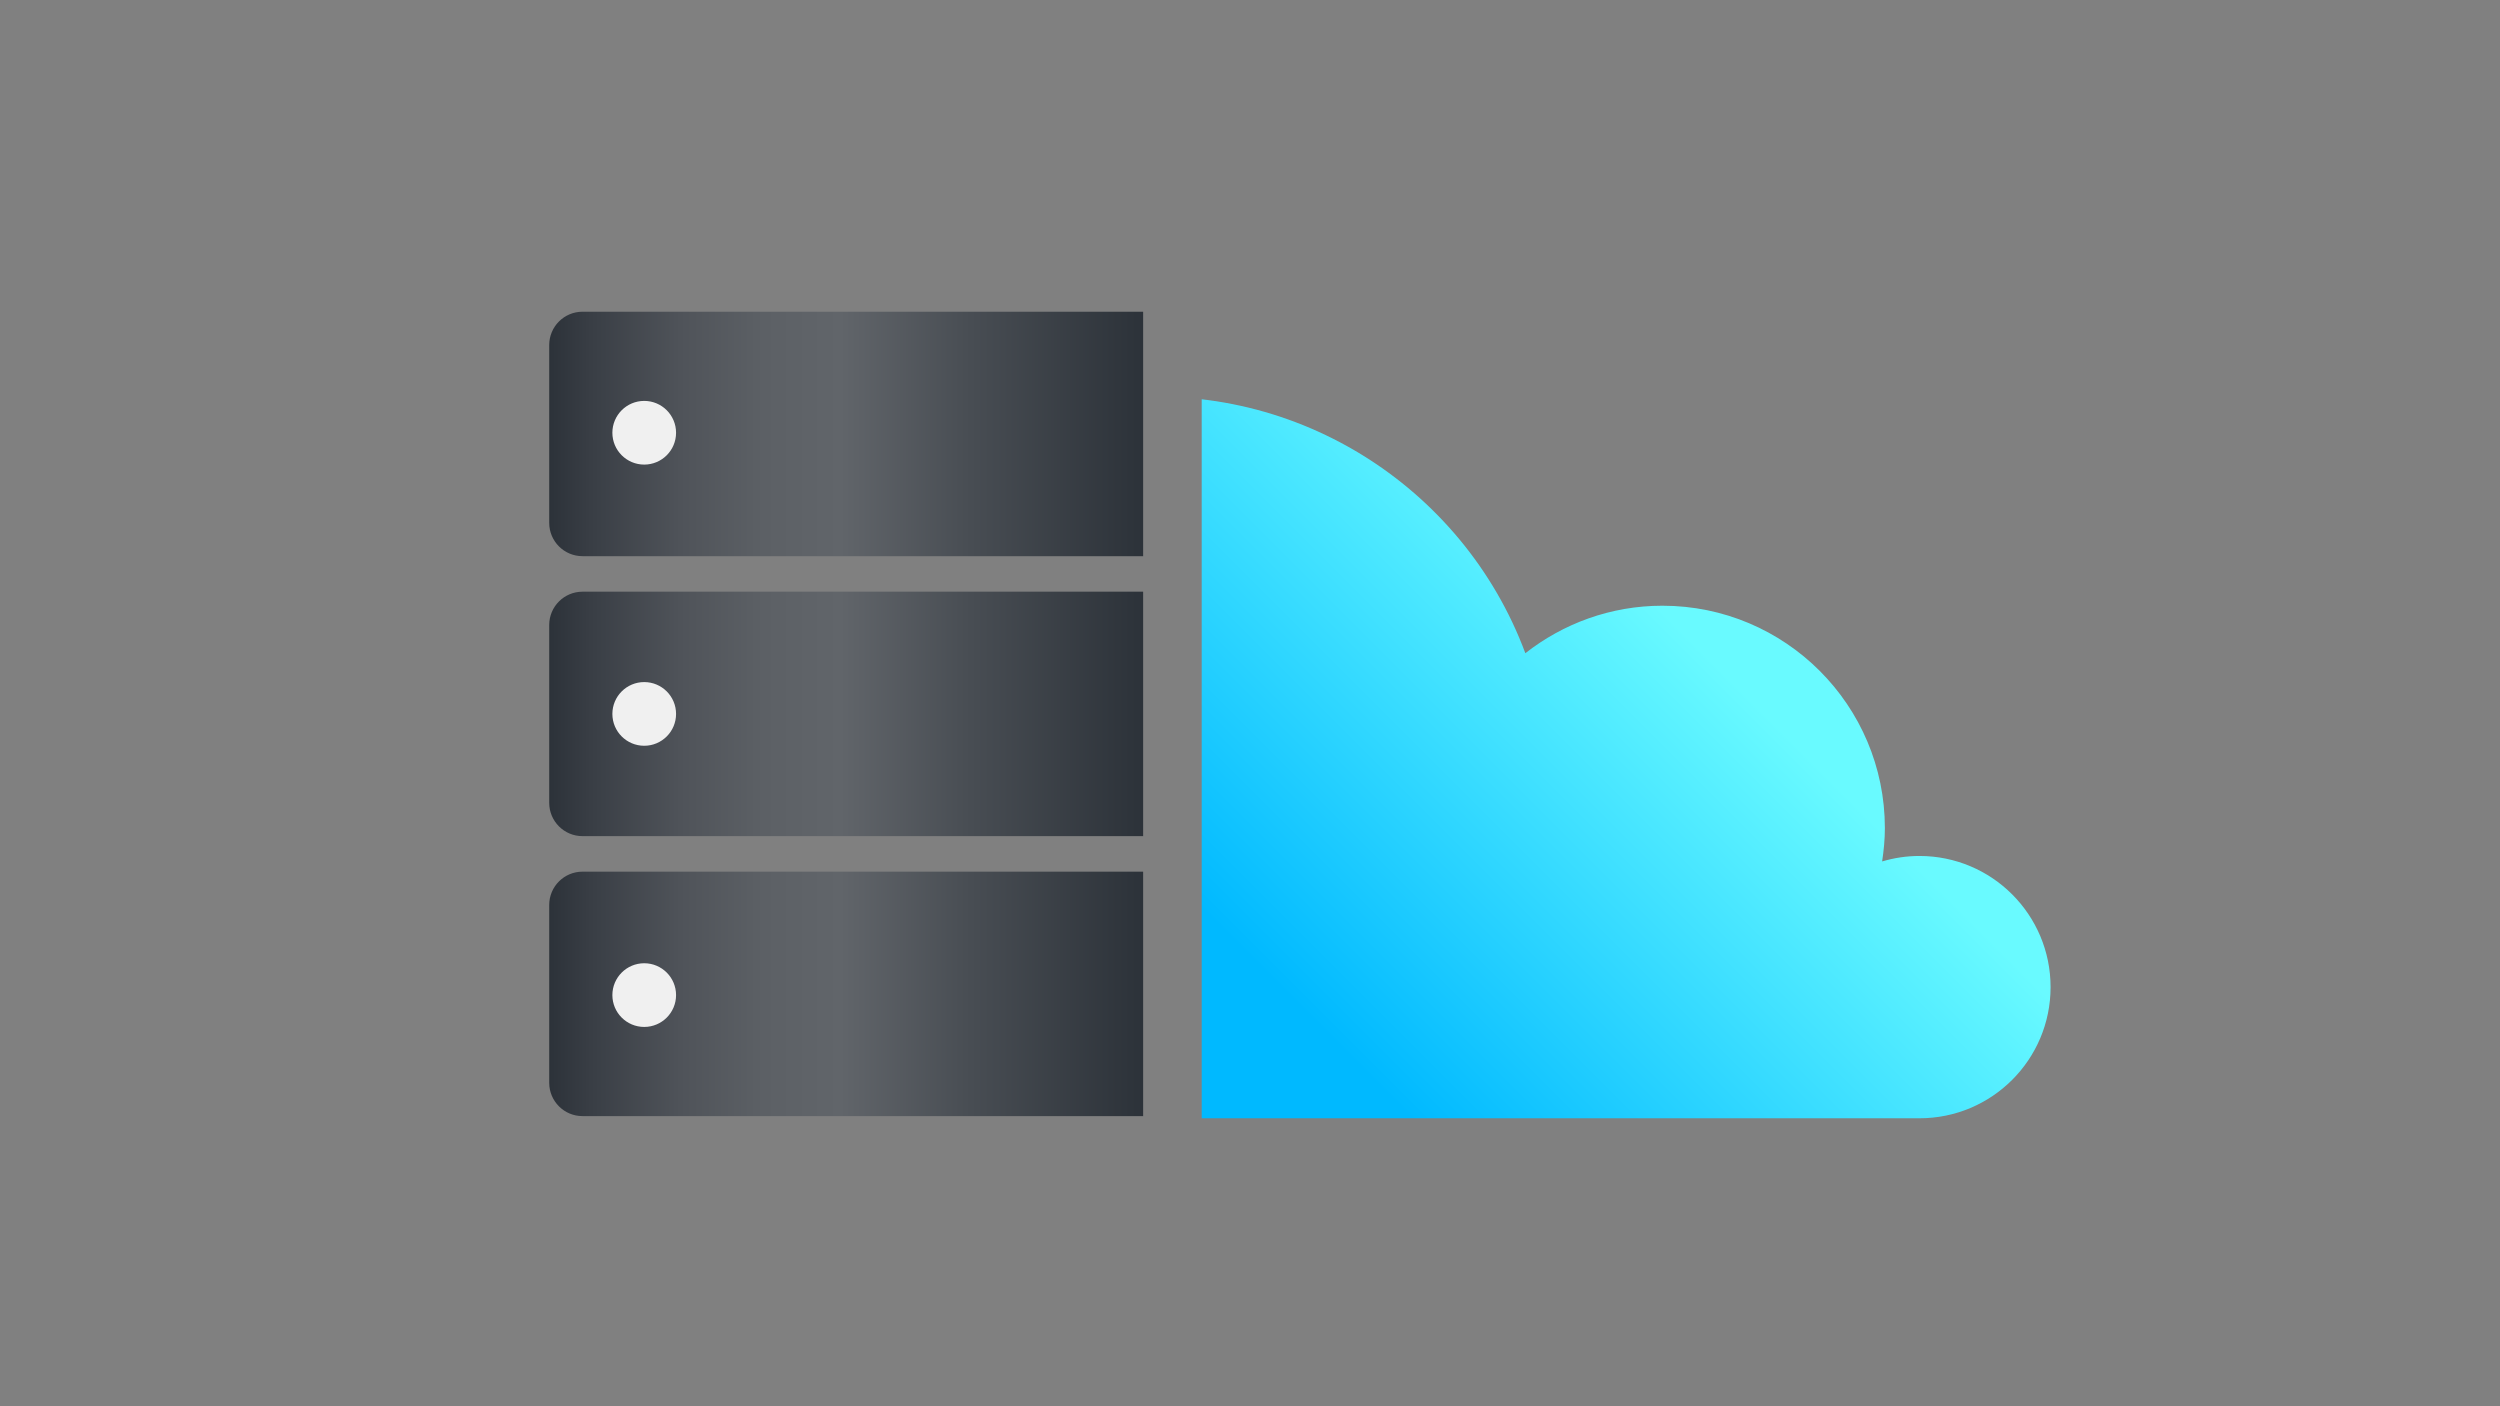 <?xml version="1.0" encoding="UTF-8" standalone="no"?>
<svg xmlns="http://www.w3.org/2000/svg" xmlns:xlink="http://www.w3.org/1999/xlink" data-name="Layer 1" id="Layer_1" viewBox="0 0 1600 900">
  <rect x="0" y="0" width="1600" height="900" fill="#808080" stroke="none"/>
  <defs>
    <style>
      .cls-1 {
        clip-path: url(#clippath);
      }

      .cls-2 {
        fill: none;
      }

      .cls-2, .cls-3, .cls-4, .cls-5, .cls-6, .cls-7 {
        stroke-width: 0px;
      }

      .cls-3 {
        fill: url(#linear-gradient);
      }

      .cls-4 {
        fill: #f0f0f0;
      }

      .cls-5 {
        fill: url(#linear-gradient-4);
      }

      .cls-6 {
        fill: url(#linear-gradient-2);
      }

      .cls-7 {
        fill: url(#linear-gradient-3);
      }
    </style>
    <clipPath id="clippath">
      <rect class="cls-2" height="631.27" width="545.46" x="769.09" y="128.46"/>
    </clipPath>
    <linearGradient gradientUnits="userSpaceOnUse" id="linear-gradient" x1="567.09" x2="1084.66" y1="866.96" y2="349.39">
      <stop offset=".47" stop-color="#00b9ff"/>
      <stop offset=".94" stop-color="#69faff"/>
    </linearGradient>
    <linearGradient gradientUnits="userSpaceOnUse" id="linear-gradient-2" x1="731.61" x2="351.5" y1="636.08" y2="636.08">
      <stop offset="0" stop-color="#2c3239"/>
      <stop offset=".29" stop-color="#484d53"/>
      <stop offset=".51" stop-color="#61656a"/>
      <stop offset=".64" stop-color="#5c6065"/>
      <stop offset=".78" stop-color="#4f5359"/>
      <stop offset=".93" stop-color="#393e45"/>
      <stop offset="1" stop-color="#2c3239"/>
    </linearGradient>
    <linearGradient id="linear-gradient-3" x1="731.61" x2="351.5" xlink:href="#linear-gradient-2" y1="456.91" y2="456.91"/>
    <linearGradient id="linear-gradient-4" x1="731.61" x2="351.5" xlink:href="#linear-gradient-2" y1="277.73" y2="277.73"/>
  </defs>
  <g class="cls-1">
    <path class="cls-3" d="M1228.44,547.82c-8.3,0-16.31,1.25-23.88,3.5,1.05-6.96,1.76-14.04,1.76-21.29,0-78.63-63.74-142.37-142.37-142.37-33.13,0-63.54,11.42-87.73,30.4-39.98-107.49-149.85-177.33-268.49-162.13-121.7,15.6-211.94,115.47-219.7,233.47-7.98-1.76-16.25-2.76-24.76-2.76-63.25,0-114.53,51.28-114.53,114.53s51.28,114.53,114.53,114.53h765.16c46.36,0,83.94-37.58,83.94-83.94s-37.58-83.94-83.94-83.94Z"/>
  </g>
  <path class="cls-6" d="M731.61,714.31h-358.8c-11.77,0-21.31-9.54-21.31-21.31v-113.83c0-11.77,9.54-21.31,21.31-21.31h358.8"/>
  <path class="cls-7" d="M731.61,535.13h-358.8c-11.77,0-21.31-9.54-21.31-21.31v-113.83c0-11.77,9.54-21.31,21.31-21.31h358.8"/>
  <path class="cls-5" d="M731.61,355.95h-358.8c-11.77,0-21.31-9.54-21.31-21.31v-113.83c0-11.77,9.54-21.31,21.31-21.31h358.8"/>
  <circle class="cls-4" cx="412.3" cy="276.96" r="20.38"/>
  <circle class="cls-4" cx="412.3" cy="636.86" r="20.38"/>
  <circle class="cls-4" cx="412.3" cy="456.91" r="20.38"/>
</svg>
